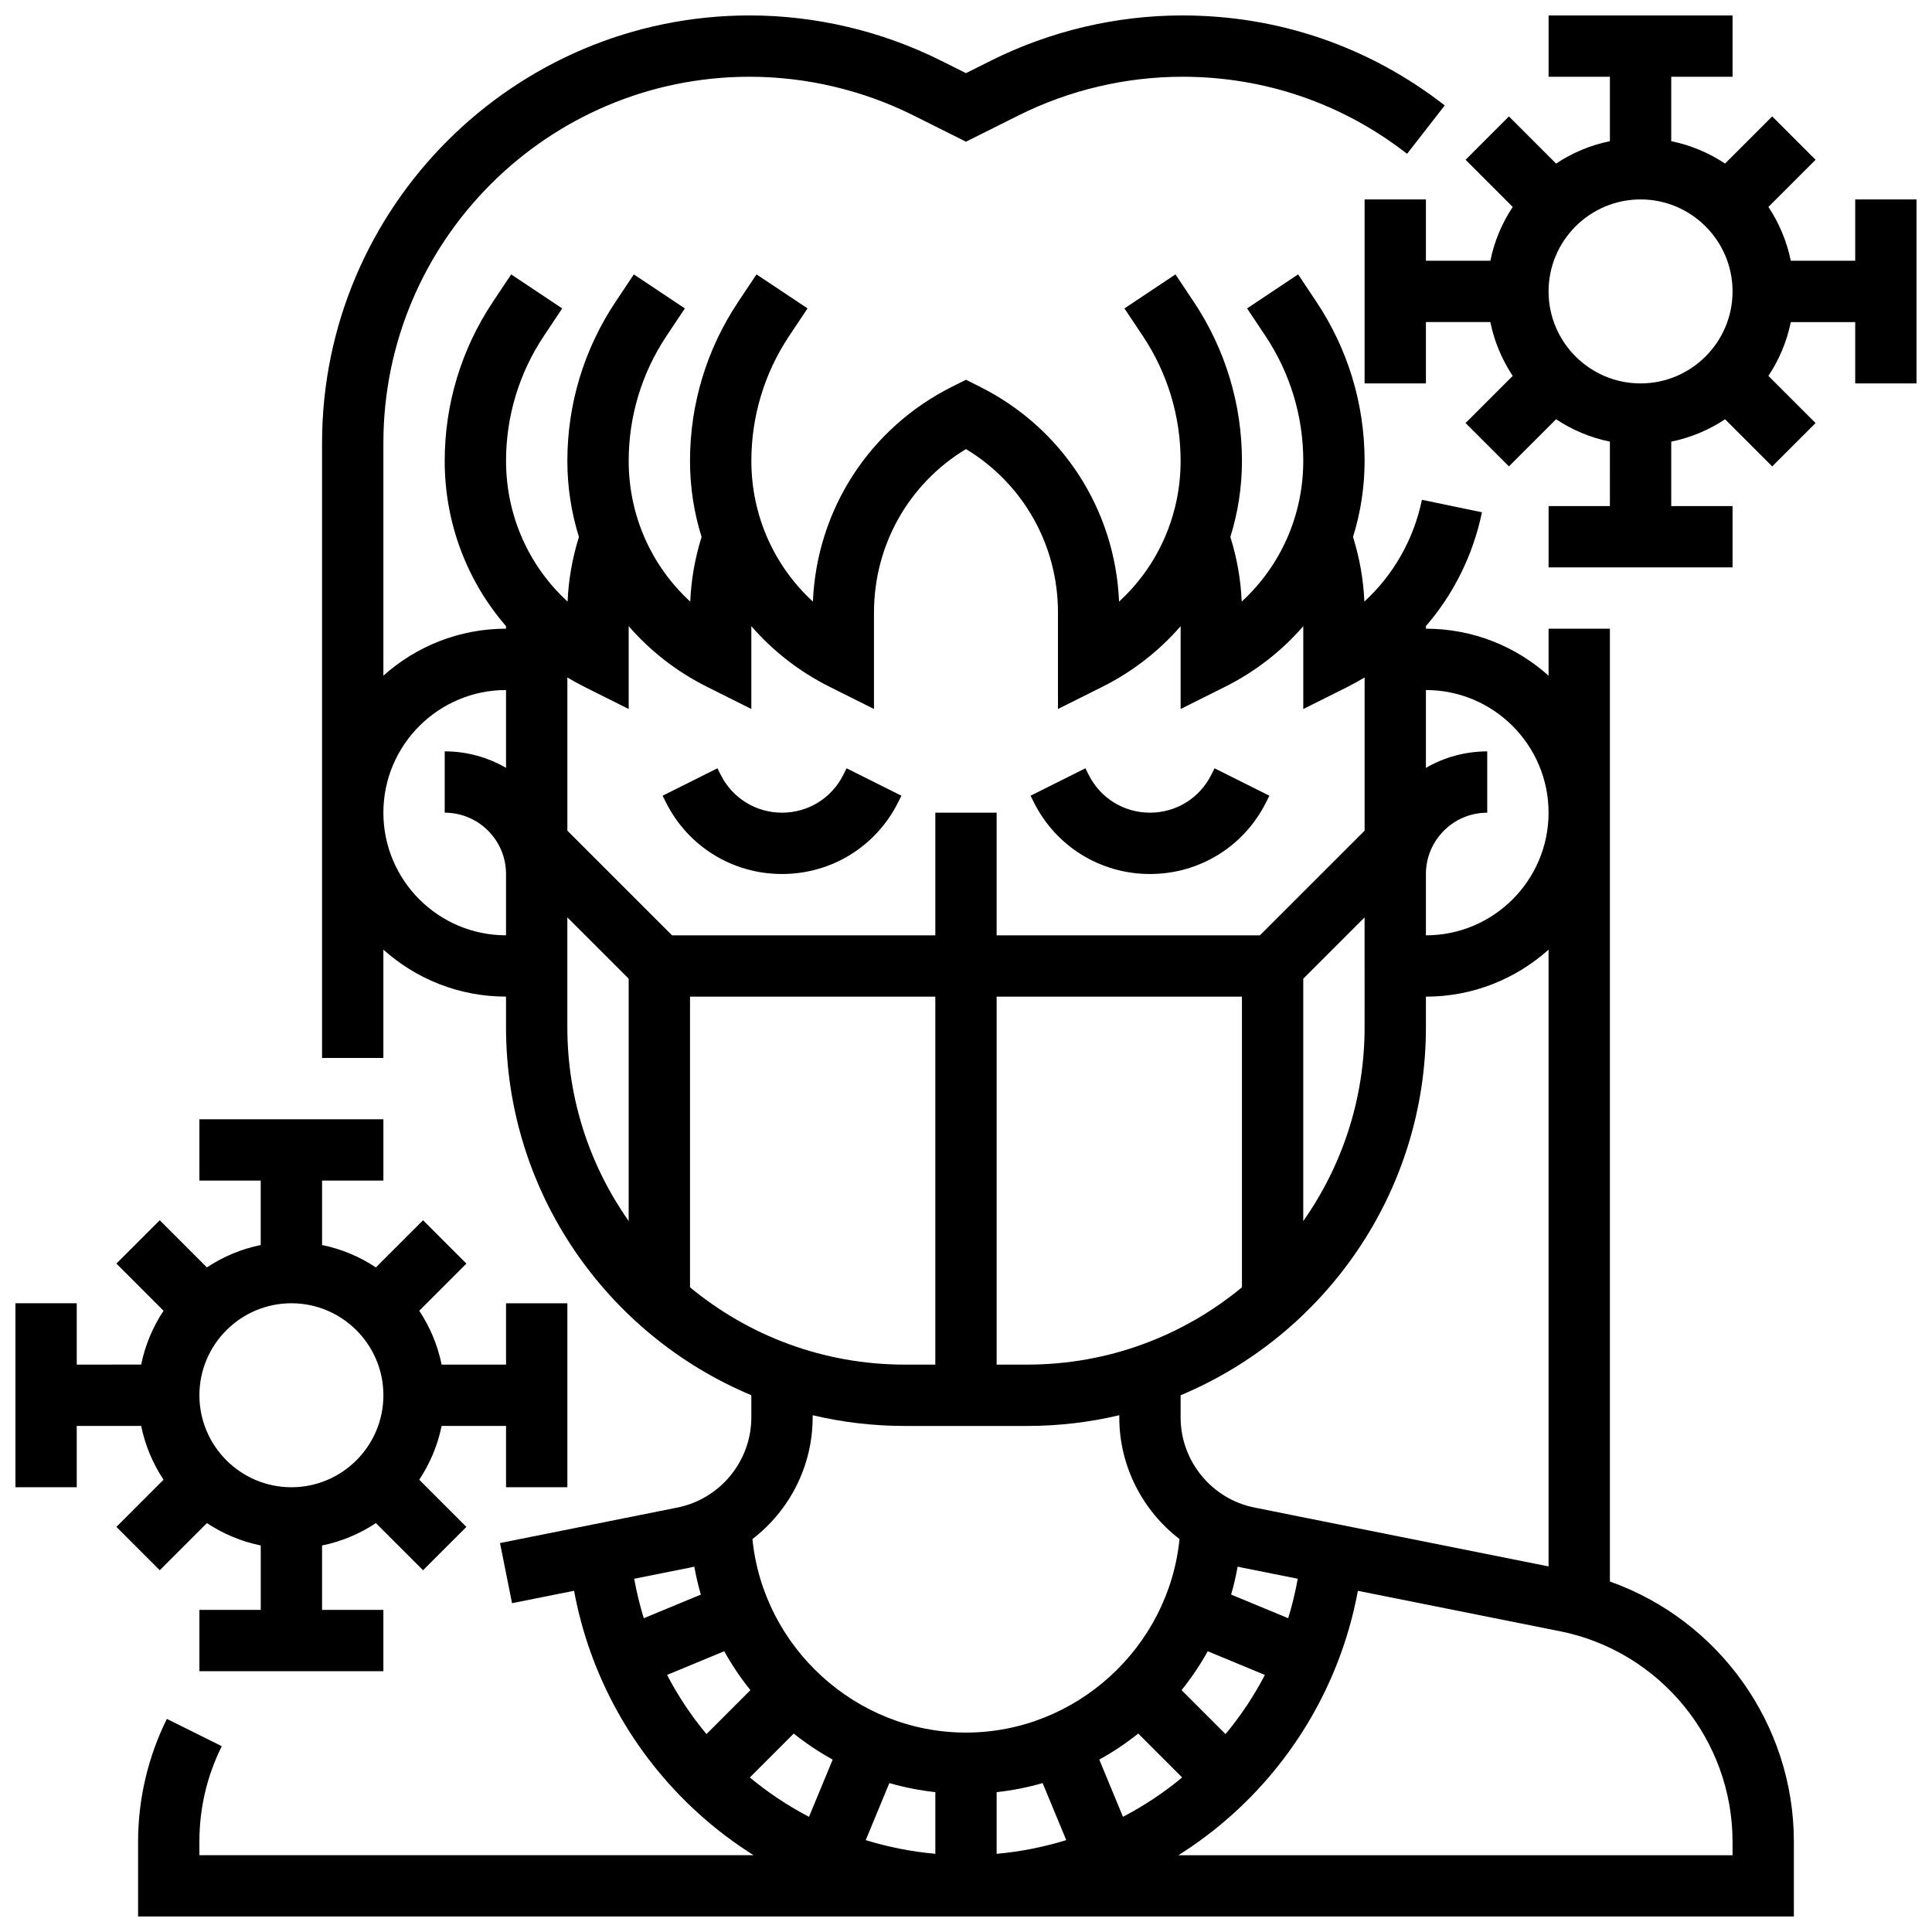 <?xml version="1.0" encoding="UTF-8"?>
<!-- Uploaded to: SVG Repo, www.svgrepo.com, Generator: SVG Repo Mixer Tools -->
<svg width="800px" height="800px" version="1.1" viewBox="144 144 512 512" xmlns="http://www.w3.org/2000/svg">
 <defs>
  <clipPath id="c">
   <path d="m180 148.09h440v503.81h-440z"/>
  </clipPath>
  <clipPath id="b">
   <path d="m148.09 440h146.91v147h-146.91z"/>
  </clipPath>
  <clipPath id="a">
   <path d="m505 148.09h146.9v146.91h-146.9z"/>
  </clipPath>
 </defs>
 <path d="m448.75 375.62c13.121 0 24.922-7.293 30.789-19.027l0.859-1.715-14.535-7.269-0.859 1.715c-3.098 6.195-9.324 10.043-16.25 10.043-6.926 0-13.152-3.848-16.25-10.047l-0.859-1.715-14.535 7.269 0.855 1.715c5.863 11.738 17.664 19.031 30.785 19.031z"/>
 <path d="m351.24 375.62c13.121 0 24.922-7.293 30.789-19.027l0.859-1.715-14.535-7.269-0.859 1.715c-3.098 6.195-9.324 10.043-16.25 10.043-6.926 0-13.152-3.848-16.25-10.047l-0.859-1.715-14.535 7.269 0.855 1.715c5.867 11.738 17.664 19.031 30.785 19.031z"/>
 <g clip-path="url(#c)">
  <path d="m570.64 563.13v-252.52h-16.25v12.453c-8.637-7.738-20.027-12.453-32.508-12.453v-0.688c7.344-8.488 12.492-18.797 14.855-30.164l-15.914-3.305c-2.191 10.547-7.551 19.895-15.254 26.969-0.25-5.828-1.262-11.566-3.008-17.125 2.004-6.406 3.07-13.184 3.07-20.156 0-15.047-4.414-29.617-12.762-42.141l-4.856-7.285-13.523 9.016 4.856 7.285c6.562 9.844 10.031 21.297 10.031 33.125 0 14.473-6.027 27.852-16.312 37.285-0.25-5.832-1.262-11.57-3.008-17.129 2.004-6.406 3.07-13.184 3.07-20.156 0-15.047-4.414-29.617-12.762-42.141l-4.856-7.285-13.523 9.016 4.856 7.285c6.562 9.844 10.031 21.297 10.031 33.129 0 14.473-6.023 27.852-16.312 37.285-1.027-24.344-14.98-45.992-36.934-56.969l-3.633-1.82-3.633 1.816c-21.953 10.977-35.906 32.625-36.934 56.969-10.289-9.434-16.312-22.812-16.312-37.285 0-11.828 3.469-23.281 10.031-33.125l4.856-7.285-13.523-9.016-4.856 7.285c-8.352 12.523-12.766 27.094-12.766 42.145 0 6.973 1.066 13.75 3.07 20.156-1.746 5.562-2.758 11.301-3.008 17.129-10.289-9.434-16.312-22.812-16.312-37.285 0-11.828 3.469-23.281 10.031-33.125l4.856-7.285-13.523-9.016-4.856 7.285c-8.348 12.52-12.762 27.09-12.762 42.141 0 6.973 1.066 13.75 3.07 20.156-1.746 5.562-2.758 11.301-3.008 17.129-10.289-9.434-16.312-22.812-16.312-37.285 0-11.828 3.469-23.281 10.031-33.125l4.856-7.285-13.523-9.016-4.856 7.285c-8.348 12.52-12.762 27.09-12.762 42.141 0 16.477 5.918 31.871 16.25 43.789l0.004 0.676c-12.477 0-23.871 4.719-32.504 12.453v-61.664c0-53.516 43.539-97.059 97.059-97.059 14.988 0 30 3.543 43.406 10.246l13.93 6.965 13.93-6.965c13.406-6.703 28.414-10.246 43.402-10.246 21.805 0 42.402 7.062 59.562 20.422l9.984-12.824c-20.043-15.602-44.09-23.848-69.547-23.848-17.5 0-35.023 4.137-50.672 11.961l-6.66 3.332-6.66-3.328c-15.652-7.828-33.176-11.965-50.676-11.965-62.48 0-113.31 50.832-113.31 113.31v162.97h16.25v-28.707c8.633 7.738 20.027 12.453 32.504 12.453v8.125c0 43.859 26.867 81.555 65.008 97.508v5.863c0 11.582-8.242 21.633-19.598 23.906l-47.004 9.402 3.188 15.938 16.438-3.285c4.168 22.539 15.574 43.156 32.711 58.777 4.644 4.234 9.625 8 14.859 11.301l-146.86-0.004v-3.59c0-8.871 1.996-17.383 5.93-25.297l-14.551-7.234c-4.992 10.039-7.629 21.289-7.629 32.531v19.84h438.8v-19.84c0-31.223-19.977-58.734-48.754-68.934zm-227.93 51.918 11.637-11.637c3.258 2.613 6.719 4.906 10.324 6.902l-6.281 15.164c-5.598-2.93-10.855-6.422-15.68-10.43zm0.156-23.145-11.648 11.648c-4.004-4.812-7.504-10.062-10.438-15.68l15.152-6.277c1.996 3.613 4.324 7.055 6.934 10.309zm36.82 24.633c3.965 1.141 8.035 1.941 12.188 2.398v16.344c-6.363-0.566-12.535-1.805-18.449-3.629zm40.621 0 6.262 15.117c-5.914 1.82-12.086 3.059-18.449 3.629v-16.344c4.152-0.457 8.227-1.258 12.188-2.402zm21.293 8.938-6.281-15.164c3.609-1.996 7.066-4.293 10.324-6.902l11.637 11.637c-4.816 4.012-10.078 7.504-15.68 10.43zm-114.74-217.35h65.008v97.512h-8.125c-21.59 0-41.414-7.695-56.883-20.484zm81.262 0h65.008v77.027c-15.465 12.789-35.293 20.484-56.883 20.484h-8.125zm60.652 195.43-11.648-11.648c2.609-3.258 4.938-6.695 6.934-10.309l15.152 6.277c-2.934 5.617-6.434 10.871-10.438 15.68zm16.609-30.711-15.121-6.262c0.699-2.43 1.277-4.898 1.723-7.406 0.434 0.102 0.863 0.203 1.301 0.289l14.633 2.926c-0.645 3.566-1.492 7.055-2.535 10.453zm-8.91-29.316c-11.355-2.269-19.598-12.324-19.598-23.906v-5.863c38.141-15.953 65.008-53.648 65.008-97.508v-8.125c12.477 0 23.871-4.719 32.504-12.453v163.44zm12.906-75.938v-64.219l16.25-16.25 0.004 29.133c0 19.09-6.019 36.797-16.254 51.336zm65.008-108.22c0 17.922-14.582 32.504-32.504 32.504v-16.25c0-8.961 7.293-16.25 16.25-16.25v-16.25c-5.918 0-11.465 1.598-16.25 4.371v-20.629c17.926 0 32.504 14.582 32.504 32.504zm-255.54-33.359 11.762 5.879v-21.953c5.668 6.535 12.66 12.031 20.742 16.07l11.762 5.883v-21.953c5.668 6.535 12.66 12.031 20.742 16.07l11.762 5.883v-25.562c0-17.926 9.242-34.172 24.379-43.32 15.137 9.152 24.379 25.395 24.379 43.32v25.562l11.762-5.879c8.082-4.043 15.074-9.535 20.742-16.07v21.953l11.762-5.879c8.082-4.043 15.074-9.535 20.742-16.07v21.953l11.762-5.879c1.539-0.77 3.027-1.613 4.492-2.488v40.609l-27.746 27.734h-69.77v-32.504h-16.25v32.504h-69.77l-27.746-27.742v-40.59c1.461 0.871 2.957 1.699 4.492 2.469zm-53.246 33.359c0-17.922 14.582-32.504 32.504-32.504v20.625c-4.785-2.773-10.332-4.371-16.25-4.371v16.25c8.961 0 16.25 7.293 16.25 16.25v16.25c-17.922 0.004-32.504-14.574-32.504-32.5zm48.754 56.883v-29.141l16.25 16.25v64.219c-10.23-14.531-16.25-32.238-16.25-51.328zm89.387 105.64h32.504c8.387 0 16.551-0.988 24.379-2.844v0.574c0 12.941 6.184 24.734 15.957 32.242-2.844 28.648-27.367 51.289-56.586 51.289-29.223 0-53.742-22.641-56.59-51.285 9.777-7.512 15.957-19.301 15.957-32.242v-0.578c7.828 1.855 15.992 2.844 24.379 2.844zm-57.039 37.574c0.438-0.086 0.871-0.188 1.301-0.289 0.445 2.508 1.023 4.977 1.723 7.406l-15.121 6.262c-1.043-3.398-1.891-6.883-2.535-10.453zm276.44 76.191h-146.86c5.234-3.301 10.215-7.066 14.859-11.301 17.137-15.621 28.543-36.238 32.711-58.777l53.562 10.715c26.496 5.297 45.727 28.754 45.727 55.773z"/>
 </g>
 <g clip-path="url(#b)">
  <path d="m174.85 548.64 11.492 11.492 12.496-12.496c4.262 2.828 9.082 4.875 14.262 5.93v17.074h-16.254v16.25h48.754v-16.25h-16.25v-17.07c5.18-1.055 10-3.106 14.262-5.93l12.496 12.496 11.492-11.492-12.496-12.496c2.828-4.262 4.875-9.082 5.93-14.262h17.074v16.25h16.25v-48.754h-16.25v16.25h-17.07c-1.055-5.18-3.106-10-5.93-14.262l12.496-12.496-11.492-11.492-12.496 12.496c-4.262-2.828-9.082-4.875-14.262-5.93v-17.074h16.25v-16.25h-48.758v16.25h16.25v17.07c-5.18 1.055-10 3.106-14.262 5.93l-12.496-12.496-11.492 11.492 12.496 12.496c-2.828 4.262-4.875 9.082-5.93 14.262l-17.07 0.004v-16.25l-16.25-0.004v48.754h16.25v-16.25h17.07c1.055 5.18 3.106 10 5.93 14.262zm46.375-59.262c13.441 0 24.379 10.938 24.379 24.379 0 13.441-10.938 24.379-24.379 24.379-13.441 0-24.379-10.938-24.379-24.379 0-13.441 10.938-24.379 24.379-24.379z"/>
 </g>
 <g clip-path="url(#a)">
  <path d="m635.65 196.85v16.25h-17.07c-1.055-5.18-3.106-10-5.93-14.262l12.496-12.496-11.492-11.492-12.496 12.496c-4.262-2.828-9.082-4.875-14.262-5.93v-17.07h16.25v-16.25h-48.754v16.25h16.25v17.07c-5.18 1.055-10 3.106-14.262 5.93l-12.496-12.496-11.492 11.492 12.496 12.496c-2.828 4.262-4.875 9.082-5.93 14.262l-17.074 0.004v-16.254h-16.25v48.754h16.25v-16.25h17.07c1.055 5.18 3.106 10 5.93 14.262l-12.496 12.496 11.492 11.492 12.496-12.496c4.262 2.828 9.082 4.875 14.262 5.93l0.004 17.074h-16.25v16.25h48.754v-16.25h-16.25v-17.07c5.18-1.055 10-3.106 14.262-5.93l12.496 12.496 11.492-11.492-12.496-12.496c2.828-4.262 4.875-9.082 5.93-14.262h17.07v16.25h16.25v-48.758zm-56.883 48.758c-13.441 0-24.379-10.938-24.379-24.379 0-13.441 10.938-24.379 24.379-24.379 13.441 0 24.379 10.938 24.379 24.379 0 13.441-10.938 24.379-24.379 24.379z"/>
 </g>
</svg>